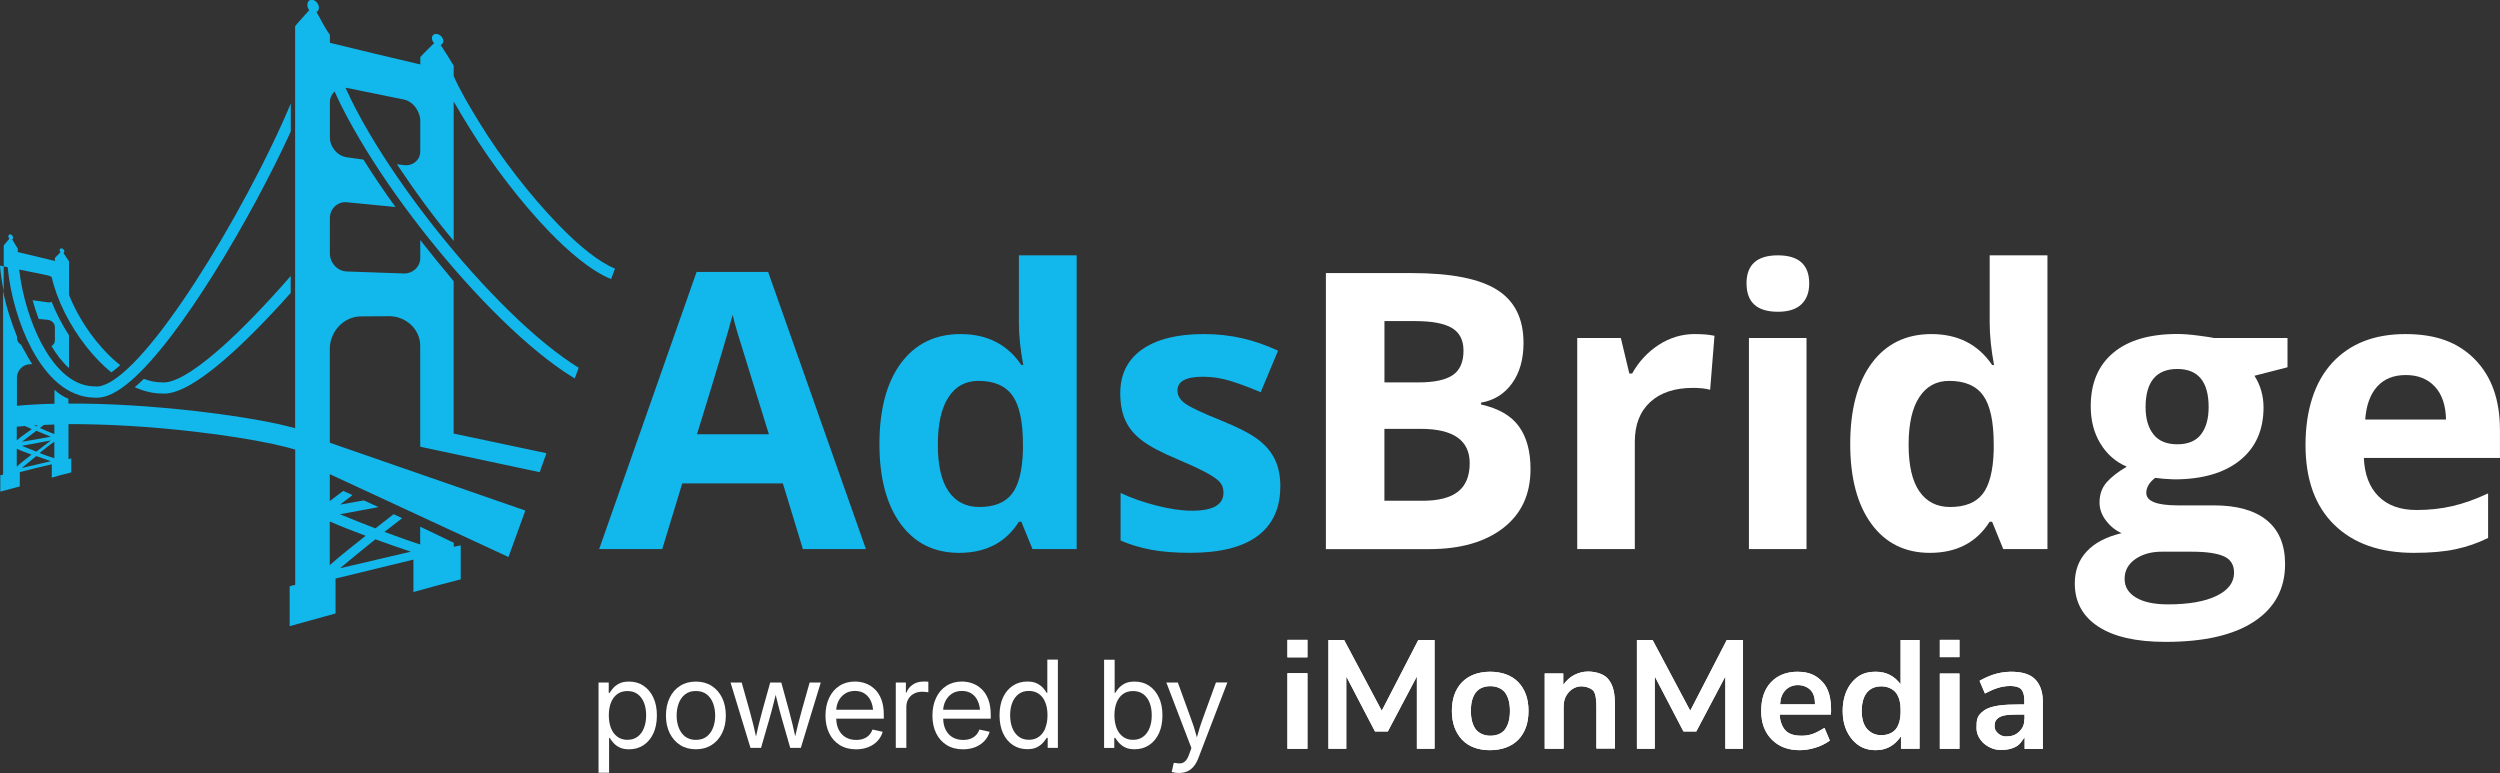 <?xml version="1.0" encoding="UTF-8"?>
<svg id="Layer_1" data-name="Layer 1" xmlns="http://www.w3.org/2000/svg" version="1.1" viewBox="0 0 556.61 172.1">
  <rect x="0" y="0" width="556.61" height="172.1" fill="#333333" stroke="none"/>
  <defs>
    <style>
      .cls-1 {
        fill: #12b8ec;
      }

      .cls-1, .cls-2 {
        stroke-width: 0px;
      }

      .cls-2 {
        fill: #fff;
      }
    </style>
  </defs>
  <g>
    <g>
      <path class="cls-1" d="M178.76,122.25l-4.46-14.63h-22.4l-4.46,14.63h-14.04l21.69-61.7h15.93l21.77,61.7h-14.04ZM171.19,96.69c-4.12-13.25-6.44-20.75-6.96-22.49-.52-1.74-.89-3.11-1.11-4.12-.92,3.59-3.57,12.46-7.94,26.6h16.01Z"/>
      <path class="cls-1" d="M213.54,123.09c-5.52,0-9.86-2.14-13.01-6.43-3.15-4.29-4.73-10.23-4.73-17.82s1.6-13.71,4.81-18.01c3.21-4.3,7.63-6.45,13.26-6.45,5.91,0,10.42,2.3,13.53,6.89h.42c-.65-3.5-.97-6.63-.97-9.37v-15.05h12.86v65.4h-9.83l-2.48-6.09h-.55c-2.91,4.62-7.35,6.93-13.32,6.93ZM218.04,112.88c3.28,0,5.68-.95,7.21-2.86,1.53-1.91,2.36-5.14,2.5-9.71v-1.39c0-5.04-.78-8.66-2.33-10.84-1.56-2.19-4.08-3.28-7.59-3.28-2.86,0-5.08,1.21-6.66,3.64-1.58,2.42-2.37,5.95-2.37,10.57s.8,8.09,2.4,10.4c1.6,2.31,3.88,3.47,6.85,3.47Z"/>
      <path class="cls-1" d="M285.05,108.29c0,4.82-1.67,8.49-5.02,11.01-3.35,2.52-8.36,3.78-15.03,3.78-3.42,0-6.33-.23-8.74-.69-2.41-.46-4.67-1.14-6.77-2.04v-10.59c2.38,1.12,5.06,2.06,8.05,2.82,2.98.76,5.61,1.13,7.88,1.13,4.65,0,6.98-1.34,6.98-4.03,0-1.01-.31-1.83-.92-2.46-.62-.63-1.68-1.34-3.19-2.14-1.51-.8-3.53-1.73-6.05-2.79-3.61-1.51-6.27-2.91-7.96-4.2-1.7-1.29-2.93-2.77-3.7-4.43-.77-1.67-1.16-3.72-1.16-6.16,0-4.17,1.62-7.4,4.85-9.69,3.24-2.28,7.82-3.43,13.76-3.43s11.17,1.23,16.52,3.7l-3.87,9.25c-2.35-1.01-4.55-1.83-6.6-2.48-2.05-.64-4.13-.97-6.26-.97-3.78,0-5.67,1.02-5.67,3.07,0,1.15.61,2.14,1.83,2.98,1.22.84,3.89,2.09,8.01,3.74,3.67,1.49,6.36,2.87,8.07,4.16,1.71,1.29,2.97,2.77,3.78,4.46.81,1.68,1.22,3.68,1.22,6.01Z"/>
      <path class="cls-2" d="M295.2,60.8h19.12c8.71,0,15.04,1.24,18.98,3.72,3.94,2.48,5.9,6.42,5.9,11.83,0,3.67-.86,6.68-2.58,9.04-1.72,2.35-4.01,3.77-6.87,4.25v.42c3.89.87,6.7,2.49,8.43,4.88,1.72,2.38,2.58,5.55,2.58,9.5,0,5.6-2.02,9.98-6.07,13.11-4.05,3.14-9.55,4.71-16.5,4.71h-22.99v-61.45ZM308.23,85.14h7.57c3.53,0,6.09-.55,7.67-1.64,1.58-1.09,2.37-2.9,2.37-5.42,0-2.35-.86-4.04-2.58-5.06-1.72-1.02-4.45-1.53-8.17-1.53h-6.85v13.66ZM308.23,95.48v16.01h8.49c3.59,0,6.23-.69,7.94-2.06,1.71-1.37,2.56-3.47,2.56-6.3,0-5.1-3.64-7.65-10.93-7.65h-8.07Z"/>
      <path class="cls-2" d="M377.39,74.38c1.74,0,3.18.13,4.33.38l-.97,12.02c-1.04-.28-2.3-.42-3.78-.42-4.09,0-7.28,1.05-9.56,3.15-2.28,2.1-3.43,5.04-3.43,8.83v23.91h-12.82v-46.99h9.71l1.89,7.9h.63c1.46-2.63,3.43-4.76,5.9-6.37,2.48-1.61,5.18-2.42,8.09-2.42Z"/>
      <path class="cls-2" d="M388.85,63.11c0-4.17,2.33-6.26,6.98-6.26s6.98,2.09,6.98,6.26c0,1.99-.58,3.54-1.74,4.64-1.16,1.11-2.91,1.66-5.23,1.66-4.65,0-6.98-2.1-6.98-6.3ZM402.21,122.25h-12.82v-46.99h12.82v46.99Z"/>
      <path class="cls-2" d="M429.68,123.09c-5.52,0-9.86-2.14-13.01-6.43-3.15-4.29-4.73-10.23-4.73-17.82s1.6-13.71,4.81-18.01c3.21-4.3,7.63-6.45,13.26-6.45,5.91,0,10.42,2.3,13.53,6.89h.42c-.65-3.5-.97-6.63-.97-9.37v-15.05h12.86v65.4h-9.84l-2.48-6.09h-.55c-2.91,4.62-7.35,6.93-13.32,6.93ZM434.18,112.88c3.28,0,5.68-.95,7.21-2.86,1.53-1.91,2.36-5.14,2.5-9.71v-1.39c0-5.04-.78-8.66-2.33-10.84-1.56-2.19-4.08-3.28-7.59-3.28-2.86,0-5.08,1.21-6.66,3.64-1.58,2.42-2.37,5.95-2.37,10.57s.8,8.09,2.4,10.4c1.6,2.31,3.88,3.47,6.85,3.47Z"/>
      <path class="cls-2" d="M509.3,75.26v6.51l-7.36,1.89c1.34,2.1,2.02,4.46,2.02,7.06,0,5.04-1.76,8.97-5.27,11.79-3.52,2.82-8.4,4.22-14.65,4.22l-2.31-.13-1.89-.21c-1.32,1.01-1.98,2.13-1.98,3.36,0,1.85,2.35,2.77,7.06,2.77h7.99c5.15,0,9.08,1.11,11.79,3.32,2.7,2.21,4.06,5.46,4.06,9.75,0,5.49-2.29,9.75-6.87,12.78-4.58,3.03-11.16,4.54-19.73,4.54-6.56,0-11.57-1.14-15.03-3.43-3.46-2.28-5.19-5.48-5.19-9.6,0-2.83.88-5.2,2.65-7.1,1.77-1.91,4.36-3.26,7.78-4.08-1.32-.56-2.47-1.48-3.45-2.75-.98-1.27-1.47-2.63-1.47-4.06,0-1.79.52-3.28,1.56-4.48,1.04-1.19,2.54-2.36,4.5-3.51-2.47-1.06-4.42-2.77-5.86-5.13-1.44-2.35-2.16-5.13-2.16-8.32,0-5.13,1.67-9.09,5-11.89,3.33-2.8,8.1-4.2,14.29-4.2,1.32,0,2.88.12,4.69.36,1.81.24,2.96.41,3.47.53h16.39ZM473.03,128.89c0,1.77.85,3.15,2.54,4.16,1.7,1.01,4.07,1.51,7.12,1.51,4.6,0,8.2-.63,10.8-1.89,2.61-1.26,3.91-2.98,3.91-5.17,0-1.77-.77-2.98-2.31-3.66-1.54-.67-3.92-1.01-7.14-1.01h-6.64c-2.35,0-4.32.55-5.91,1.66-1.58,1.11-2.37,2.57-2.37,4.39ZM477.7,90.64c0,2.55.58,4.57,1.74,6.05,1.16,1.49,2.93,2.23,5.32,2.23s4.17-.74,5.3-2.23c1.12-1.48,1.68-3.5,1.68-6.05,0-5.66-2.33-8.49-6.98-8.49s-7.06,2.83-7.06,8.49Z"/>
      <path class="cls-2" d="M537.44,123.09c-7.57,0-13.48-2.09-17.74-6.26-4.26-4.17-6.39-10.09-6.39-17.74s1.97-13.96,5.9-18.26c3.94-4.3,9.38-6.45,16.33-6.45s11.81,1.89,15.51,5.67c3.7,3.78,5.55,9.01,5.55,15.68v6.22h-30.3c.14,3.64,1.22,6.49,3.24,8.53,2.02,2.05,4.85,3.07,8.49,3.07,2.83,0,5.51-.29,8.03-.88,2.52-.59,5.16-1.53,7.9-2.82v9.92c-2.24,1.12-4.64,1.95-7.19,2.5-2.55.55-5.66.82-9.33.82ZM535.64,83.5c-2.72,0-4.85.86-6.39,2.58-1.54,1.72-2.42,4.17-2.65,7.33h17.99c-.06-3.17-.88-5.61-2.48-7.33-1.6-1.72-3.76-2.58-6.47-2.58Z"/>
    </g>
    <path class="cls-1" d="M.82,59.29v5.49c-.39-1.92-.67-3.82-.82-5.65l.82.17Z"/>
    <path class="cls-1" d="M2.07,53.13c-.13-.14-.21-.32-.21-.51,0-.31.24-.5.53-.42.29.08.53.4.53.71,0,.18-.08.32-.21.39.41.7.83,1.39,1.25,2.08v.74c2.76.66,5.51,1.32,8.27,1.98v-.68c.41-.43.83-.85,1.25-1.28-.13-.13-.21-.3-.21-.46,0-.28.24-.44.53-.36.29.08.53.37.53.65,0,.16-.08.29-.21.34.41.63.83,1.26,1.25,1.89v7.48c1.37,3.41,3.4,6.92,5.9,10.06,1.77,2.23,3.63,4.1,5.5,5.57-.57.51-1.13.96-1.65,1.36-.11.08-.22.16-.33.24-1.88-1.53-3.73-3.42-5.47-5.61-3.84-4.83-6.66-10.53-7.8-15.59-.24-.19-.52-.33-.82-.39-1.57-.32-3.15-.64-4.72-.96,0,0,0,0,0,0l-1.71-.35c.63,5.61,2.48,11.78,4.99,16.49,2.32,4.35,6.25,9.53,11.85,9.53h.14c1.67.19,5.69-1.04,13.82-11.36,7.03-8.93,15.61-22.84,22.93-37.21,2.71-5.32,5.01-10.24,6.74-14.4v6.22c-2.16,4.73-4.81,10.02-7.72,15.42-6.27,11.62-12.93,22.25-18.76,29.92-3.37,4.43-6.44,7.85-9.13,10.17-2.93,2.53-5.42,3.76-7.56,3.76-.17,0-.35,0-.52-.02-2.87-.02-5.6-1.1-8.11-3.21-2.17-1.83-4.15-4.4-5.88-7.64-2.77-5.19-4.78-12.06-5.35-18.18l-.88-.18v-4.69c.41-.49.83-.98,1.25-1.47Z"/>
    <path class="cls-1" d="M10.69,71.21c-.69-.07-1.39-.14-2.08-.2-.51-1.35-.96-2.75-1.35-4.17,1.14.16,2.28.32,3.42.48.29.04.57,0,.81-.12,1.01,2.52,2.31,5.04,3.87,7.45v7.3c-1.55-1.37-2.86-3.15-3.9-4.9.44-.24.76-.69.76-1.23v-2.98c0-.84-.72-1.53-1.53-1.62Z"/>
    <path class="cls-1" d="M49.58,80.41c-5.7,4.85-9.99,7.23-13.09,7.23-.19,0-.37,0-.54-.03-1.92-.01-3.93-.5-5.95-1.41.07-.06.14-.11.2-.17.59-.51,1.2-1.07,1.82-1.67,1.37.51,2.71.77,3.99.77h.14c1.43.16,4.3-.58,9.91-5.04,4.18-3.32,9.13-8.1,14.72-14.22,1.29-1.41,2.61-2.89,3.94-4.42v3.77c-5.58,6.26-10.77,11.47-15.14,15.19Z"/>
    <path class="cls-1" d="M100.98,120.82l-7.43-3.55v3.95c-2.79-.89-5.3-1.83-7.95-2.8,1.3-1.02,2.63-2.04,3.94-3.05l-1.9-.89c-1.36,1.05-2.71,2.1-4.06,3.16-2.65-1.01-5.27-2.06-7.89-3.15,2.86-.53,5.72-1.06,8.57-1.58l-3.23-1.5c-1.77.31-3.54.62-5.31.94.92-.71,1.83-1.42,2.76-2.12l-2.06-.93c-.98.75-2.07,1.51-2.99,2.27v-6l39.78,18.44,3.75-10.34-43.53-15.1v-20.9c0-3.81,3.06-7.21,6.95-7.23,2.1-.01,4.19-.02,6.3-.04,3.61-.02,6.88,2.86,6.88,6.56v22.5l26.6,5.67,1.5-4.23-20.66-4.37v-33.94c-2.48-2.94-4.96-6.01-7.43-9.14v4c0,2-1.73,3.51-3.68,3.44-4.22-.15-8.47-.3-12.69-.45-2.11-.08-3.76-1.95-3.76-4.01v-7.88c0-2.04,1.71-3.73,3.78-3.52,3.6.35,7.23.71,10.83,1.06-2.57-3.54-4.96-7.09-7.14-10.56-1.21-.17-2.48-.34-3.69-.51-2.11-.3-3.77-2.3-3.77-4.4v-7.88c0-.96.43-1.81,1.04-2.39,1.61,3.65,3.66,7.37,5.62,10.69,7.5,12.7,18.5,26.87,29.41,37.92,5.84,5.91,11.32,10.6,16.27,13.92.74.49,1.46.95,2.17,1.38l.88-2.38c-.54-.34-1.09-.69-1.66-1.07-4.82-3.23-10.16-7.81-15.88-13.61-10.77-10.91-21.62-24.91-29.02-37.44-2.19-3.7-3.98-7.14-5.35-10.22.11.01.23.03.35.05,4.22.85,8.39,1.71,12.61,2.56,1.98.41,3.37,2.25,3.68,4.32v7.24c0,2-1.77,3.32-3.68,3.05-.47-.06-1.06-.13-1.52-.19,3.82,5.71,7.99,11.53,12.64,17.06v-31.03c1.24,2.16,2.49,4.19,3.52,5.87,5.09,8.31,11.62,16.74,17.78,23.13,3.89,4.03,9.09,8.66,13.75,10.53l.87-2.33c-3.39-1.37-7.79-4.78-12.76-9.94-6.04-6.26-12.52-14.53-17.52-22.7-2.44-3.99-4.4-7.38-5.64-10.22v-2.34c-.93-1.52-1.89-3.05-2.9-4.59.32-.14.6-.44.6-.83,0-.67-.54-1.37-1.26-1.57-.72-.2-1.28.19-1.28.87,0,.4.17.81.49,1.12-1.02,1.03-2.15,2.07-3.08,3.11v1.64c-6.81-1.61-13.63-3.21-20.13-4.82v-1.79c-1.24-1.68-1.98-3.37-2.99-5.06.32-.17.55-.51.55-.96,0-.75-.57-1.52-1.28-1.72s-1.29.26-1.29,1.02c0,.45.1.91.42,1.24-1.02,1.19-2.22,2.38-3.15,3.58v89.49c-1.24-.3-2.37-.63-3.96-.97-4.91-1.05-11.08-2.01-17.77-2.79-10.18-1.18-20.08-1.76-28.75-1.72v-1.06c-1.24-.51-2.17-1.18-3.1-1.99v3.09c-3.1.07-5.88.22-8.36.46v-6.3c0-1.57,1.35-2.96,2.95-2.97.13,0,.31,0,.44,0-.55-.85-1.06-1.75-1.56-2.7-.28-.52-.65-1.07-.91-1.62-.49-.29-.9-.84-.9-1.43v-.37c-1.24-3.19-2.48-6.73-3.1-10.23v40.95c-.31.05-.31.08-.62.13v3.65c1.55-.39,2.79-.78,4.34-1.16v-3.19c2.17-.58,4.65-1.16,7.12-1.74v2.97c1.24-.39,2.79-.78,4.34-1.16v-3.11c-.31.05-.31.08-.62.13v-7.77c8.36-.04,18.25.53,28.27,1.7,6.45.75,12.54,1.71,17.25,2.72,2.19.47,3.72.89,4.96,1.24v30.13c-.62.13-.93.19-1.24.32v8.87c3.41-.94,6.81-1.89,10.22-2.83v-7.77c5.88-1.41,11.46-2.81,17.34-4.22v7.22c3.41-.94,6.81-1.89,10.53-2.83v-7.56c-.62.13-.93.19-1.55.32v-.96ZM8.45,94.67c-.12.09-.24.17-.36.26-.16-.07-.31-.14-.47-.21.27-.02.55-.03.83-.05ZM4.86,98.37c1.07-.83,2.15-1.65,3.23-2.46,1.07.46,2.15.89,3.23,1.32-2.16.38-4.31.76-6.47,1.14ZM11.34,98.06c-1.09.82-2.17,1.65-3.24,2.49-1.09-.42-2.17-.85-3.24-1.29,2.16-.4,4.32-.8,6.49-1.2ZM3.73,95c.62-.05,1.25-.1,1.84-.15.52.24.98.47,1.5.7-1.1.82-2.41,1.65-3.34,2.5v-3.05ZM3.73,103.91v-4c.93.45,2.18.89,3.29,1.31-1.11.88-2.36,1.78-3.29,2.69ZM4.85,104.19c1.07-.9,2.15-1.78,3.24-2.65,1.08.39,2.16.77,3.24,1.14-2.16.51-4.32,1.01-6.49,1.52ZM12.1,102.02c-1.24-.37-2.2-.75-3.29-1.15,1.09-.85,2.05-1.7,3.29-2.53v3.68ZM12.1,96.63c-1.24-.43-2.13-.88-3.22-1.34.32-.23.6-.46.92-.69.76-.03,1.37-.06,2.3-.08v2.11ZM73.42,125.83v-9.73c2.48,1.1,5.31,2.17,7.99,3.19-2.69,2.15-5.52,4.33-7.99,6.54ZM75.69,126.52c2.61-2.18,5.24-4.33,7.89-6.45,2.62.96,5.24,1.88,7.89,2.76-5.26,1.23-10.52,2.46-15.78,3.69Z"/>
  </g>
  <g>
    <path class="cls-2" d="M286.64,166.71h4.45v-16.83h-4.45v16.83ZM286.64,146.35h4.45v-3.89h-4.45v3.89ZM307.68,158.17h-.08l-8.34-15.68h-3.49v24.21h3.97v-15.95h.08l6.31,12.1h2.86l6.39-12.1h.08v15.95h3.93v-24.21h-3.61l-8.1,15.68ZM331.78,149.56c-2.58,0-4.76.79-6.27,2.34-1.51,1.59-2.26,3.69-2.26,6.39s.79,4.8,2.26,6.39c1.51,1.59,3.65,2.34,6.23,2.34s4.8-.79,6.31-2.34c1.51-1.59,2.26-3.69,2.26-6.39s-.75-4.8-2.26-6.39c-1.47-1.55-3.69-2.34-6.27-2.34ZM335.07,162.42c-.71.95-1.95,1.39-3.26,1.39s-2.46-.48-3.22-1.39c-.71-.95-1.11-2.3-1.11-4.13s.36-3.17,1.11-4.13c.72-.95,1.91-1.39,3.22-1.39s2.54.48,3.26,1.39c.71.95,1.11,2.3,1.11,4.13s-.4,3.17-1.11,4.13ZM353.49,149.52c-1.03,0-2.02.28-2.98.75-.95.48-1.75,1.27-2.38,2.1h-.08v-2.42h-4.13v16.75h4.21v-9.25c0-1.31.28-2.3,1.07-3.25.79-.95,1.91-1.39,2.86-1.39,1.11,0,2.34.48,2.78,1.11.44.67.59,1.87.59,3.69v9.05h4.13v-9.45c0-2.7-.32-4.52-1.39-5.87-.83-1.19-2.74-1.83-4.68-1.83ZM400.25,149.56c-2.5,0-4.49.79-5.95,2.34-1.47,1.55-2.18,3.69-2.18,6.39s.79,4.8,2.38,6.39c1.59,1.59,3.65,2.34,6.19,2.34,2.14,0,4.8-.71,6.71-2.14l-1.19-2.82c-1.39.79-2.7,1.75-5.08,1.75-1.35,0-2.5-.24-3.37-.95-.87-.75-1.51-2.26-1.51-3.77h11.39c0-.28.04-.6.04-.87,0-2.78-.52-4.92-1.91-6.39-1.39-1.51-3.02-2.26-5.52-2.26ZM396.32,156.86c.08-1.39.44-2.38,1.15-3.14s1.63-1.19,2.82-1.19,2.18.44,2.86,1.15c.68.75.95,1.75.95,3.14h-7.78v.04ZM423.16,152.26h-.08c-1.27-1.67-3.02-2.7-5.44-2.7s-3.89.75-5.2,2.22c-1.31,1.47-2.18,3.65-2.18,6.51s.87,4.92,2.22,6.47c1.35,1.51,2.94,2.26,5.16,2.26,2.54,0,4.25-1.19,5.52-2.98h.08v2.66h4.13v-24.21h-4.21v9.76ZM423.16,158.45c0,1.67-.36,2.94-1.03,3.85-.71.91-1.95,1.39-3.26,1.39s-2.34-.48-3.18-1.39c-.79-.91-1.19-2.26-1.19-4.01s.4-3.17,1.15-4.09,1.83-1.39,3.22-1.39c1.31,0,2.54.52,3.26,1.43.71.95,1.03,2.22,1.03,3.85v.36ZM431.89,166.71h4.37v-16.75h-4.37v16.75ZM431.89,146.31h4.37v-3.85h-4.37v3.85ZM452.93,151.07c-1.11-.99-2.7-1.51-5.28-1.51-2.94.04-5.24,1.07-6.91,2.02l1.19,2.82c1.87-.95,3.53-1.67,5.64-1.67,1.15,0,1.95.24,2.38.67.44.44.75,1.23.75,2.38v1.07h-1.43c-2.98,0-5.95.2-7.54,1.35-1.59,1.15-1.67,2.02-1.67,3.89,0,1.47.75,2.54,1.43,3.25.95.87,2.3,1.63,3.89,1.63,1.19,0,2.22-.12,3.25-.63,1.03-.48,1.43-1.23,2.06-2.1h.08v2.5h4.05v-10.76c-.04-2.26-.79-3.93-1.91-4.92ZM450.71,160.16c0,1.19-.36,1.98-1.19,2.78-.83.79-1.75,1.03-2.98,1.03-.71,0-1.35-.36-1.75-.75-.4-.4-.71-.79-.71-1.47,0-.91.16-1.51,1.07-2.06s2.5-.6,4.21-.6h1.39v1.07h-.04ZM376.36,158.17h-.08l-8.34-15.68h-3.49v24.21h3.97v-15.95h.08l6.31,12.1h2.86l6.39-12.1h.08v15.95h3.93v-24.21h-3.61l-8.1,15.68Z"/>
    <path class="cls-2" d="M286.64,166.71h4.45v-16.83h-4.45v16.83ZM286.64,146.35h4.45v-3.89h-4.45v3.89ZM307.68,158.17h-.08l-8.34-15.68h-3.49v24.21h3.97v-15.95h.08l6.31,12.1h2.86l6.39-12.1h.08v15.95h3.93v-24.21h-3.61l-8.1,15.68ZM331.78,149.56c-2.58,0-4.76.79-6.27,2.34-1.51,1.59-2.26,3.69-2.26,6.39s.79,4.8,2.26,6.39c1.51,1.59,3.65,2.34,6.23,2.34s4.8-.79,6.31-2.34c1.51-1.59,2.26-3.69,2.26-6.39s-.75-4.8-2.26-6.39c-1.47-1.55-3.69-2.34-6.27-2.34ZM335.07,162.42c-.71.95-1.95,1.39-3.26,1.39s-2.46-.48-3.22-1.39c-.71-.95-1.11-2.3-1.11-4.13s.36-3.17,1.11-4.13c.72-.95,1.91-1.39,3.22-1.39s2.54.48,3.26,1.39c.71.95,1.11,2.3,1.11,4.13s-.4,3.17-1.11,4.13ZM353.49,149.52c-1.03,0-2.02.28-2.98.75-.95.48-1.75,1.27-2.38,2.1h-.08v-2.42h-4.13v16.75h4.21v-9.25c0-1.31.28-2.3,1.07-3.25.79-.95,1.91-1.39,2.86-1.39,1.11,0,2.34.48,2.78,1.11.44.67.59,1.87.59,3.69v9.05h4.13v-9.45c0-2.7-.32-4.52-1.39-5.87-.83-1.19-2.74-1.83-4.68-1.83ZM400.25,149.56c-2.5,0-4.49.79-5.95,2.34-1.47,1.55-2.18,3.69-2.18,6.39s.79,4.8,2.38,6.39c1.59,1.59,3.65,2.34,6.19,2.34,2.14,0,4.8-.71,6.71-2.14l-1.19-2.82c-1.39.79-2.7,1.75-5.08,1.75-1.35,0-2.5-.24-3.37-.95-.87-.75-1.51-2.26-1.51-3.77h11.39c0-.28.04-.6.04-.87,0-2.78-.52-4.92-1.91-6.39-1.39-1.51-3.02-2.26-5.52-2.26ZM396.32,156.86c.08-1.39.44-2.38,1.15-3.14s1.63-1.19,2.82-1.19,2.18.44,2.86,1.15c.68.75.95,1.75.95,3.14h-7.78v.04ZM423.16,152.26h-.08c-1.27-1.67-3.02-2.7-5.44-2.7s-3.89.75-5.2,2.22c-1.31,1.47-2.18,3.65-2.18,6.51s.87,4.92,2.22,6.47c1.35,1.51,2.94,2.26,5.16,2.26,2.54,0,4.25-1.19,5.52-2.98h.08v2.66h4.13v-24.21h-4.21v9.76ZM423.16,158.45c0,1.67-.36,2.94-1.03,3.85-.71.91-1.95,1.39-3.26,1.39s-2.34-.48-3.18-1.39c-.79-.91-1.19-2.26-1.19-4.01s.4-3.17,1.15-4.09,1.83-1.39,3.22-1.39c1.31,0,2.54.52,3.26,1.43.71.95,1.03,2.22,1.03,3.85v.36ZM431.89,166.71h4.37v-16.75h-4.37v16.75ZM431.89,146.31h4.37v-3.85h-4.37v3.85ZM452.93,151.07c-1.11-.99-2.7-1.51-5.28-1.51-2.94.04-5.24,1.07-6.91,2.02l1.19,2.82c1.87-.95,3.53-1.67,5.64-1.67,1.15,0,1.95.24,2.38.67.44.44.75,1.23.75,2.38v1.07h-1.43c-2.98,0-5.95.2-7.54,1.35-1.59,1.15-1.67,2.02-1.67,3.89,0,1.47.75,2.54,1.43,3.25.95.87,2.3,1.63,3.89,1.63,1.19,0,2.22-.12,3.25-.63,1.03-.48,1.43-1.23,2.06-2.1h.08v2.5h4.05v-10.76c-.04-2.26-.79-3.93-1.91-4.92ZM450.71,160.16c0,1.19-.36,1.98-1.19,2.78-.83.79-1.75,1.03-2.98,1.03-.71,0-1.35-.36-1.75-.75-.4-.4-.71-.79-.71-1.47,0-.91.16-1.51,1.07-2.06s2.5-.6,4.21-.6h1.39v1.07h-.04ZM376.36,158.17h-.08l-8.34-15.68h-3.49v24.21h3.97v-15.95h.08l6.31,12.1h2.86l6.39-12.1h.08v15.95h3.93v-24.21h-3.61l-8.1,15.68Z"/>
  </g>
  <g>
    <path class="cls-2" d="M143.28,152.67c-.93-.62-2.01-.92-3.24-.92-.88,0-1.6.14-2.16.43-.56.29-1.01.62-1.35,1.01s-.6.74-.79,1.07h-.21v-2.29h-2.27v20.07h2.35v-7.75h.14c.2.33.47.7.81,1.09.34.39.79.74,1.36,1.02.57.29,1.28.43,2.13.43,1.23,0,2.31-.31,3.24-.93.93-.62,1.65-1.49,2.18-2.62.52-1.13.78-2.46.78-4s-.26-2.86-.79-3.98-1.25-2-2.18-2.61ZM143.38,162.06c-.32.83-.79,1.48-1.41,1.95-.62.47-1.38.71-2.27.71s-1.63-.23-2.25-.69c-.62-.46-1.1-1.1-1.42-1.92-.32-.82-.48-1.77-.48-2.85s.16-2.03.48-2.83c.32-.81.79-1.44,1.4-1.89s1.37-.68,2.27-.68,1.67.23,2.29.7c.62.47,1.09,1.11,1.4,1.92.32.81.47,1.74.47,2.79s-.16,1.98-.48,2.81Z"/>
    <path class="cls-2" d="M158.42,152.69c-1-.63-2.17-.94-3.49-.94s-2.49.31-3.49.94c-1,.63-1.78,1.51-2.33,2.65-.56,1.14-.84,2.46-.84,3.97s.28,2.79.84,3.93c.56,1.13,1.34,2.01,2.33,2.64,1,.63,2.16.94,3.49.94s2.49-.31,3.49-.94c1-.63,1.78-1.51,2.34-2.64.56-1.13.84-2.44.84-3.93s-.28-2.84-.84-3.97c-.56-1.14-1.34-2.02-2.34-2.65ZM158.76,162.02c-.31.82-.79,1.48-1.42,1.97-.64.49-1.44.74-2.41.74s-1.76-.25-2.39-.74c-.63-.49-1.1-1.15-1.42-1.97-.32-.82-.47-1.72-.47-2.71s.16-1.92.47-2.74.79-1.49,1.42-1.98c.63-.5,1.43-.74,2.39-.74s1.77.25,2.41.74c.64.5,1.11,1.16,1.42,1.99.31.83.47,1.74.47,2.74s-.16,1.89-.47,2.71Z"/>
    <path class="cls-2" d="M178.47,158.31c-.26.93-.53,1.94-.8,3.02-.2.81-.41,1.69-.62,2.6-.19-.92-.39-1.81-.59-2.62-.27-1.08-.53-2.08-.77-3l-1.74-6.35h-2.47l-1.77,6.35c-.26.94-.52,1.95-.79,3.04-.2.82-.4,1.71-.6,2.63-.2-.95-.41-1.87-.62-2.7-.28-1.08-.54-2.08-.78-2.97l-1.79-6.35h-2.48l4.44,14.55h2.35l1.9-6.59c.19-.66.38-1.34.56-2.03.18-.69.36-1.4.54-2.13.09-.35.17-.7.26-1.06.09.35.18.71.26,1.06.18.72.35,1.43.53,2.12.18.69.37,1.37.56,2.04l1.89,6.59h2.36l4.44-14.55h-2.48l-1.79,6.35Z"/>
    <path class="cls-2" d="M194.79,153.47c-.61-.59-1.29-1.03-2.06-1.31-.76-.28-1.56-.42-2.39-.42-1.31,0-2.46.32-3.45.96-.99.64-1.75,1.53-2.29,2.68-.54,1.14-.81,2.46-.81,3.94s.27,2.79.82,3.92,1.33,2,2.35,2.64c1.02.63,2.23.95,3.64.95,1.01,0,1.92-.17,2.74-.49.81-.33,1.49-.79,2.04-1.38s.93-1.27,1.15-2.03l-2.28-.5c-.18.5-.44.92-.78,1.27s-.75.6-1.23.78c-.48.18-1.02.26-1.62.26-.9,0-1.68-.2-2.35-.59-.67-.4-1.19-.97-1.56-1.73-.33-.68-.5-1.49-.53-2.41h10.59v-.91c0-1.29-.18-2.4-.53-3.34s-.83-1.69-1.44-2.29ZM186.66,156.14c.33-.7.82-1.26,1.44-1.68.63-.42,1.38-.63,2.25-.63s1.62.21,2.22.63c.6.42,1.06,1,1.37,1.73.23.55.38,1.16.44,1.83h-8.2c.05-.67.2-1.3.48-1.88Z"/>
    <path class="cls-2" d="M205.54,151.75c-.87,0-1.64.22-2.31.67s-1.14,1.04-1.41,1.78h-.13v-2.24h-2.25v14.55h2.35v-9.08c0-.69.15-1.3.45-1.81.3-.51.72-.91,1.25-1.19.53-.28,1.13-.42,1.79-.42.32,0,.61.02.89.05.28.04.45.06.52.08v-2.36c-.12,0-.3-.02-.53-.03-.23,0-.44-.01-.62-.01Z"/>
    <path class="cls-2" d="M218.6,153.47c-.61-.59-1.29-1.03-2.06-1.31-.76-.28-1.56-.42-2.39-.42-1.31,0-2.46.32-3.45.96-.99.64-1.75,1.53-2.29,2.68-.54,1.14-.81,2.46-.81,3.94s.27,2.79.82,3.92,1.33,2,2.35,2.64c1.02.63,2.23.95,3.64.95,1.01,0,1.92-.17,2.74-.49.81-.33,1.49-.79,2.04-1.38s.93-1.27,1.15-2.03l-2.28-.5c-.18.5-.44.92-.78,1.27s-.75.6-1.23.78c-.48.18-1.02.26-1.62.26-.9,0-1.68-.2-2.35-.59-.67-.4-1.19-.97-1.56-1.73-.33-.68-.5-1.49-.53-2.41h10.59v-.91c0-1.29-.18-2.4-.53-3.34s-.83-1.69-1.44-2.29ZM210.47,156.14c.33-.7.82-1.26,1.44-1.68.63-.42,1.38-.63,2.25-.63s1.62.21,2.22.63c.6.42,1.06,1,1.37,1.73.23.55.38,1.16.44,1.83h-8.2c.05-.67.2-1.3.48-1.88Z"/>
    <path class="cls-2" d="M233.17,154.25h-.14c-.19-.33-.46-.68-.79-1.07-.33-.39-.78-.72-1.35-1.01s-1.28-.43-2.16-.43c-1.21,0-2.29.31-3.22.92-.94.62-1.67,1.49-2.19,2.61-.52,1.12-.78,2.45-.78,3.98s.26,2.87.78,4c.52,1.13,1.25,2,2.18,2.62.93.62,2.01.93,3.23.93.86,0,1.57-.14,2.14-.43.56-.29,1.01-.63,1.36-1.02.34-.4.62-.76.82-1.09h.21v2.24h2.27v-19.64h-2.35v7.38ZM232.75,162.1c-.33.82-.8,1.46-1.42,1.92-.62.46-1.37.69-2.26.69s-1.64-.24-2.27-.71c-.62-.47-1.1-1.12-1.42-1.95-.32-.83-.48-1.76-.48-2.81s.16-1.98.48-2.79c.32-.81.79-1.45,1.41-1.92.62-.47,1.38-.7,2.27-.7s1.65.23,2.27.68c.62.45,1.09,1.08,1.41,1.89.32.81.48,1.75.48,2.83s-.16,2.03-.49,2.85Z"/>
    <path class="cls-2" d="M255.84,152.67c-.93-.62-2.01-.92-3.24-.92-.88,0-1.6.14-2.16.43-.56.29-1,.62-1.34,1.01s-.6.74-.79,1.07h-.14v-7.38h-2.35v19.64h2.27v-2.24h.21c.2.33.47.7.82,1.09.34.39.8.74,1.36,1.02.57.29,1.28.43,2.13.43,1.23,0,2.31-.31,3.24-.93.93-.62,1.65-1.49,2.18-2.62.52-1.13.78-2.46.78-4s-.26-2.86-.79-3.98-1.25-2-2.18-2.61ZM255.95,162.06c-.32.83-.79,1.48-1.41,1.95-.62.47-1.38.71-2.27.71s-1.63-.23-2.25-.69c-.62-.46-1.1-1.1-1.42-1.92-.32-.82-.48-1.77-.48-2.85s.16-2.03.48-2.83c.32-.81.79-1.44,1.4-1.89s1.37-.68,2.27-.68,1.67.23,2.29.7c.62.47,1.09,1.11,1.4,1.92.32.81.47,1.74.47,2.79s-.16,1.98-.48,2.81Z"/>
    <path class="cls-2" d="M270.72,151.96l-3.12,8.58c-.31.85-.58,1.7-.81,2.55-.1.37-.21.72-.31,1.08-.1-.36-.21-.71-.31-1.08-.23-.85-.5-1.7-.82-2.55l-3.11-8.58h-2.56l5.58,14.59-.5,1.38c-.22.63-.47,1.11-.76,1.42-.29.32-.61.51-.97.58s-.76.06-1.2-.04l-.5-.05-.46,2.04c.14.04.36.09.65.14.29.05.62.07,1,.07.68,0,1.29-.12,1.83-.36.54-.24,1.01-.6,1.42-1.09.41-.49.75-1.11,1.04-1.86l6.46-16.84h-2.53Z"/>
  </g>
</svg>